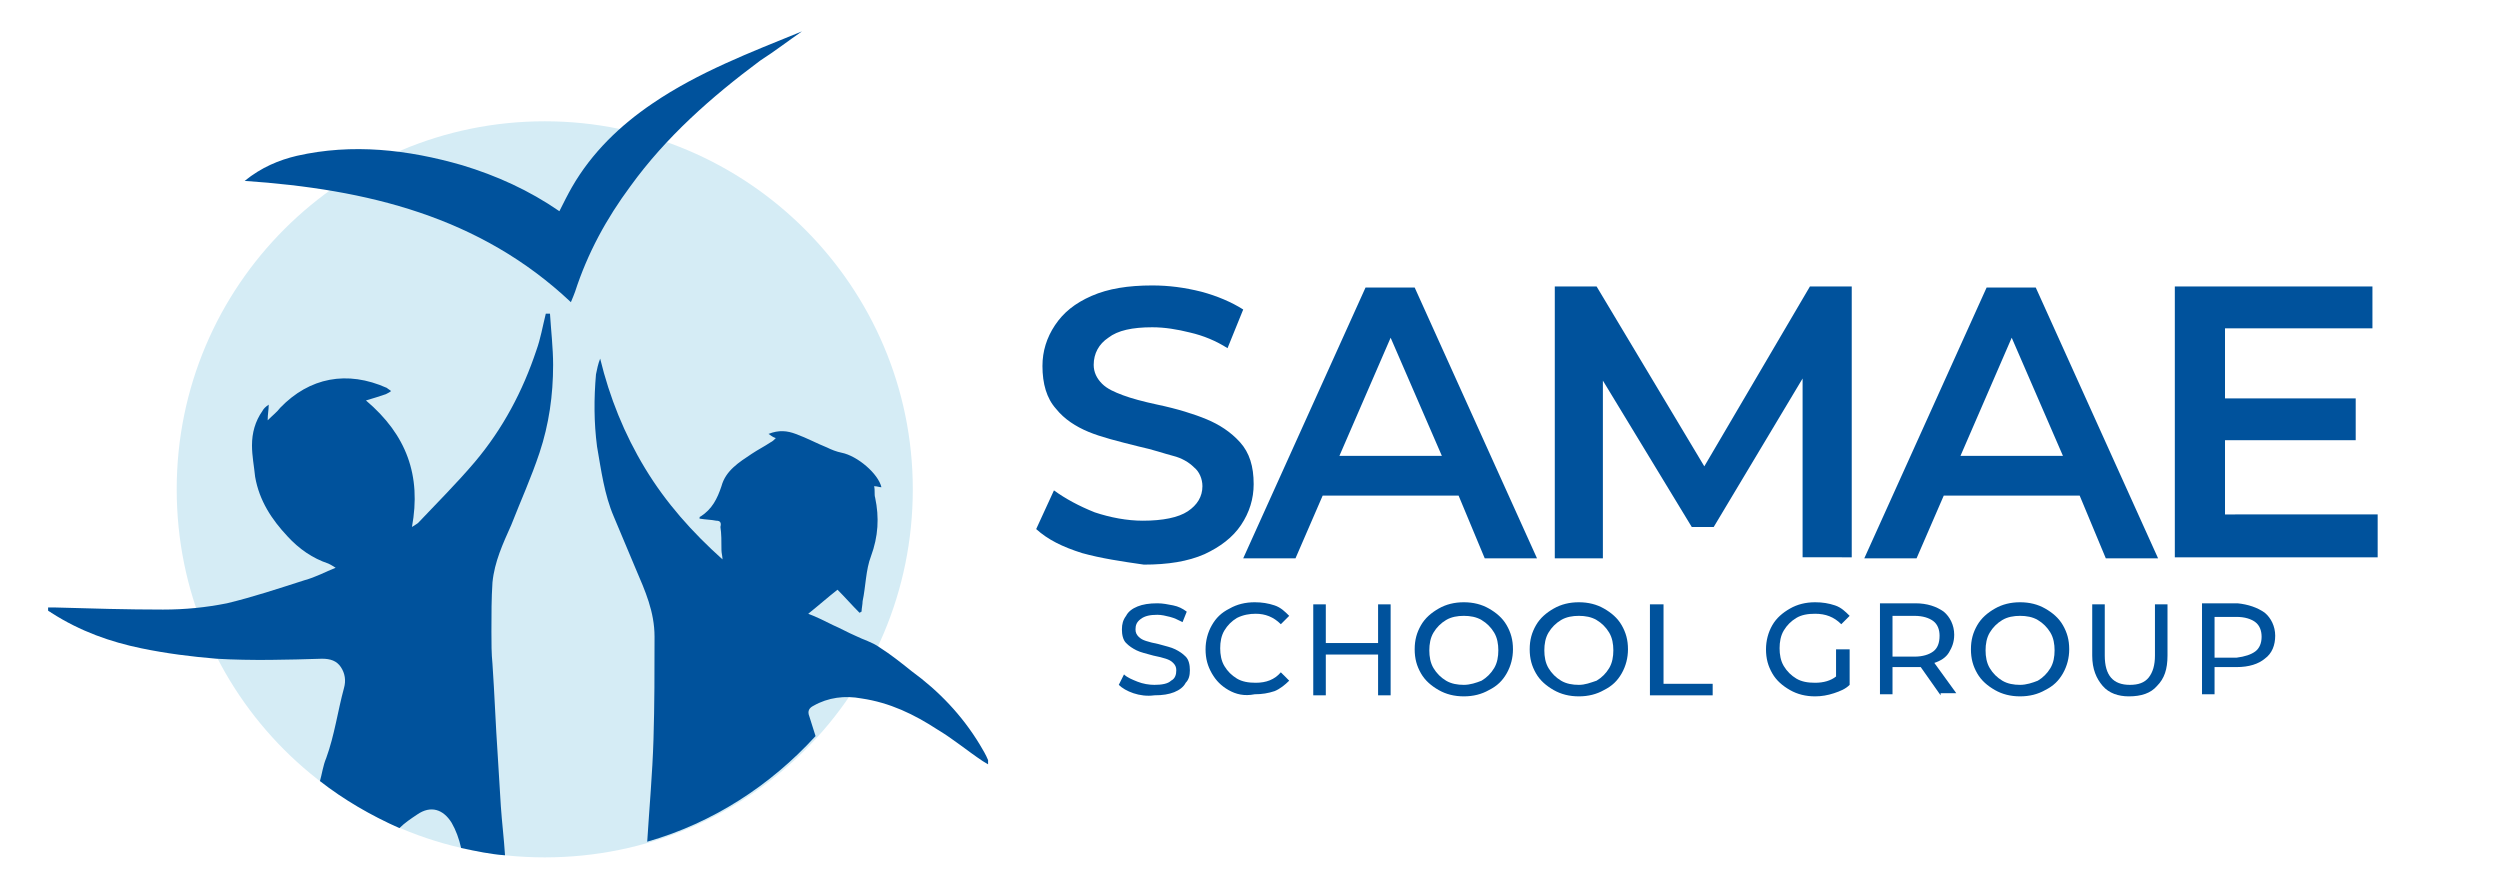 <svg xmlns="http://www.w3.org/2000/svg" xmlns:xlink="http://www.w3.org/1999/xlink" id="Calque_1" x="0px" y="0px" viewBox="0 0 239.1 85" style="enable-background:new 0 0 239.1 85;" xml:space="preserve"><style type="text/css">	.st0{fill:#D5ECF5;}	.st1{fill:#00529C;}</style><g>	<g>		<path class="st0" d="M87.3,46.8C87.3,66.3,71.6,82,52.1,82S16.9,66.3,16.9,46.8s15.8-35.2,35.2-35.2S87.3,27.4,87.3,46.8"></path>		<path class="st1" d="M93.7,71.2c-1.7-2.8-3.9-5.1-6.5-7c-1-0.8-2-1.6-3.1-2.3c-0.7-0.5-1.5-0.7-2.3-1.1c-0.7-0.3-1.4-0.7-2.1-1   c-0.8-0.4-1.6-0.8-2.4-1.1c1-0.8,1.9-1.6,2.8-2.3c0.7,0.7,1.4,1.5,2.1,2.2c0.1,0,0.1-0.1,0.2-0.1c0-0.3,0.1-0.7,0.1-1   c0.3-1.4,0.3-3,0.8-4.3c0.7-1.9,0.8-3.7,0.4-5.6c-0.1-0.3,0-0.7-0.1-1.1c0.3,0,0.5,0.1,0.7,0.1c-0.3-1.3-2.3-3-3.8-3.3   c-0.5-0.1-1-0.3-1.4-0.5c-1-0.4-1.9-0.9-3-1.3c-0.8-0.3-1.6-0.4-2.6,0c0.3,0.2,0.4,0.3,0.7,0.4c-0.2,0.2-0.3,0.3-0.5,0.4   c-0.6,0.4-1.2,0.7-1.8,1.1c-1.2,0.8-2.5,1.6-2.9,3.1c-0.4,1.2-0.9,2.2-2,2.9c-0.1,0-0.1,0.1-0.1,0.2c0.6,0.1,1.1,0.1,1.6,0.2   c0.4,0,0.5,0.2,0.4,0.6C69,51,69,51.8,69,52.6c0,0.3,0.1,0.6,0.1,0.9c-2.9-2.6-5.4-5.4-7.4-8.7c-2-3.3-3.4-6.8-4.3-10.5   c-0.2,0.5-0.3,1-0.4,1.5c-0.2,2.3-0.2,4.6,0.1,6.9c0.4,2.3,0.7,4.6,1.6,6.7c0.7,1.7,1.4,3.3,2.1,5c0.9,2.1,1.8,4.1,1.8,6.5   c0,3.3,0,6.5-0.1,9.8c-0.1,3.3-0.4,6.6-0.6,9.8c6.3-1.8,11.8-5.4,16.1-10.1c-0.2-0.6-0.4-1.3-0.6-1.9c-0.2-0.5,0-0.8,0.4-1   c1.4-0.8,3-1,4.6-0.7c2.7,0.4,5,1.5,7.3,3c1.5,0.9,2.8,2,4.3,3c0.2,0.1,0.3,0.2,0.5,0.3v-0.4C94.3,72.2,94,71.7,93.7,71.2"></path>		<path class="st1" d="M13.5,62c2.4,0.5,4.8,0.8,7.2,1c3.4,0.2,6.8,0.1,10.1,0c0.8,0,1.4,0.2,1.8,0.8c0.4,0.6,0.5,1.3,0.3,2   c-0.6,2.2-0.9,4.5-1.7,6.7c-0.3,0.7-0.4,1.5-0.6,2.2c2.3,1.8,4.9,3.3,7.6,4.5c0.5-0.5,1.1-0.9,1.7-1.3c1.3-0.9,2.5-0.5,3.3,0.8   c0.4,0.7,0.7,1.5,0.9,2.4c1.4,0.3,2.8,0.6,4.2,0.7c-0.1-1.6-0.3-3.2-0.4-4.7c-0.1-1.6-0.2-3.3-0.3-4.9c-0.2-2.9-0.3-5.8-0.5-8.7   c-0.1-1-0.1-2-0.1-3.1c0-1.6,0-3.2,0.1-4.7c0.2-2,1-3.7,1.8-5.5c0.9-2.3,1.9-4.5,2.7-6.9c0.9-2.7,1.3-5.5,1.3-8.4   c0-1.6-0.2-3.3-0.3-4.9h-0.4c-0.3,1.2-0.5,2.4-0.9,3.5c-1.3,3.9-3.2,7.5-5.9,10.7c-1.7,2-3.6,3.9-5.4,5.8   c-0.1,0.1-0.3,0.2-0.6,0.4c0.9-4.9-0.5-8.8-4.4-12.1c0.7-0.2,1.3-0.4,1.9-0.6c0.2-0.1,0.4-0.2,0.5-0.3c-0.1-0.1-0.3-0.2-0.4-0.3   c-3.8-1.7-7.4-1-10.2,1.9c-0.3,0.4-0.7,0.7-1.2,1.2c0-0.6,0.1-1,0.1-1.5c-0.3,0.2-0.5,0.4-0.6,0.6c-0.7,1-1,2.1-1,3.3   c0,1,0.2,2,0.3,3c0.4,2.3,1.6,4.1,3.1,5.7c1.1,1.2,2.4,2.1,3.9,2.6c0.2,0.1,0.4,0.2,0.7,0.4c-1,0.4-1.9,0.9-3,1.2   c-2.5,0.8-4.9,1.6-7.4,2.2c-2,0.4-4,0.6-6.1,0.6c-3.4,0-6.9-0.1-10.3-0.2c-0.2,0-0.4,0-0.7,0v0.3c0.1,0.1,0.2,0.1,0.3,0.2   C7.7,60.4,10.6,61.4,13.5,62"></path>		<path class="st1" d="M23.4,17.3c1.6-1.3,3.3-2,5-2.4c5.3-1.2,10.6-0.6,15.8,0.9c3.3,1,6.4,2.4,9.3,4.4c0.4-0.8,0.8-1.6,1.2-2.3   c1.9-3.3,4.6-5.9,7.7-8c4.4-3,9.4-4.9,14.3-6.9c-1.3,0.9-2.6,1.9-4,2.8c-4.7,3.5-9,7.3-12.4,12c-2.3,3.1-4.1,6.4-5.3,10.1   c-0.1,0.3-0.2,0.5-0.4,1C45.9,20.7,35.1,18.1,23.4,17.3"></path>	</g>	<g>		<g>			<path class="st1" d="M103.5,52.9c-1.9-0.6-3.3-1.3-4.4-2.3l1.7-3.7c1.1,0.8,2.4,1.5,3.9,2.1c1.5,0.5,3.1,0.8,4.6,0.8    c1.9,0,3.4-0.3,4.3-0.9c0.9-0.6,1.4-1.4,1.4-2.4c0-0.7-0.3-1.4-0.8-1.8c-0.5-0.5-1.2-0.9-2-1.1s-1.9-0.6-3.3-0.9    c-2-0.5-3.6-0.9-4.8-1.4c-1.2-0.5-2.3-1.2-3.1-2.2c-0.9-1-1.3-2.4-1.3-4.1c0-1.4,0.4-2.7,1.2-3.9c0.8-1.2,1.9-2.1,3.5-2.8    c1.6-0.7,3.5-1,5.8-1c1.6,0,3.1,0.2,4.7,0.6c1.5,0.4,2.9,1,4,1.7l-1.5,3.7c-1.1-0.7-2.3-1.2-3.6-1.5c-1.2-0.3-2.4-0.5-3.6-0.5    c-1.9,0-3.3,0.3-4.2,1c-0.9,0.6-1.4,1.5-1.4,2.6c0,0.7,0.3,1.3,0.8,1.8c0.5,0.5,1.2,0.8,2,1.1c0.8,0.3,1.9,0.6,3.3,0.9    c1.9,0.4,3.5,0.9,4.7,1.4s2.3,1.2,3.2,2.2c0.9,1,1.3,2.3,1.3,4c0,1.4-0.4,2.7-1.2,3.9c-0.8,1.2-2,2.1-3.5,2.8    c-1.6,0.7-3.5,1-5.8,1C107.3,53.7,105.3,53.4,103.5,52.9z"></path>			<path class="st1" d="M139.5,47.4h-13l-2.6,6h-5l11.7-25.9h4.7l11.7,25.9h-5L139.5,47.4z M137.9,43.6L133,32.3l-4.9,11.3H137.9z"></path>			<path class="st1" d="M172.4,53.4l0-17.2l-8.5,14.2h-2.1l-8.5-14v17h-4.6V27.4h4l10.3,17.2l10.1-17.2h4l0,25.9H172.4z"></path>			<path class="st1" d="M198.9,47.4h-13l-2.6,6h-5l11.7-25.9h4.7l11.7,25.9h-5L198.9,47.4z M197.3,43.6l-4.9-11.3l-4.9,11.3H197.3z"></path>			<path class="st1" d="M227.4,49.3v4h-19.4V27.4h18.9v4h-14.1v6.7h12.5v4h-12.5v7.1H227.4z"></path>		</g>		<g>			<path class="st1" d="M108.4,66.3c-0.6-0.2-1.1-0.5-1.4-0.8l0.5-1c0.3,0.3,0.8,0.5,1.3,0.7c0.5,0.2,1.1,0.3,1.6,0.3    c0.7,0,1.3-0.1,1.6-0.4c0.4-0.2,0.5-0.6,0.5-1c0-0.3-0.1-0.5-0.3-0.7c-0.2-0.2-0.4-0.3-0.7-0.4c-0.3-0.1-0.7-0.2-1.2-0.3    c-0.7-0.2-1.2-0.3-1.6-0.5c-0.4-0.2-0.7-0.4-1-0.7c-0.3-0.3-0.4-0.8-0.4-1.3c0-0.5,0.1-0.9,0.4-1.3c0.2-0.4,0.6-0.7,1.1-0.9    c0.5-0.2,1.1-0.3,1.9-0.3c0.5,0,1,0.1,1.5,0.2c0.5,0.1,0.9,0.3,1.3,0.6l-0.4,1c-0.4-0.2-0.8-0.4-1.2-0.5    c-0.4-0.1-0.8-0.2-1.2-0.2c-0.7,0-1.2,0.1-1.6,0.4c-0.4,0.3-0.5,0.6-0.5,1c0,0.3,0.1,0.5,0.3,0.7c0.2,0.2,0.4,0.3,0.7,0.4    c0.3,0.1,0.7,0.2,1.2,0.3c0.7,0.2,1.2,0.3,1.6,0.5c0.4,0.2,0.7,0.4,1,0.7c0.3,0.3,0.4,0.8,0.4,1.3c0,0.5-0.1,0.9-0.4,1.2    c-0.2,0.4-0.6,0.7-1.1,0.9c-0.5,0.2-1.1,0.3-1.9,0.3C109.7,66.6,109,66.5,108.4,66.3z"></path>			<path class="st1" d="M117.5,66c-0.7-0.4-1.2-0.9-1.6-1.6c-0.4-0.7-0.6-1.4-0.6-2.3c0-0.8,0.2-1.6,0.6-2.3    c0.4-0.7,0.9-1.2,1.7-1.6c0.7-0.4,1.5-0.6,2.4-0.6c0.7,0,1.3,0.1,1.9,0.3c0.6,0.2,1,0.6,1.4,1l-0.8,0.8c-0.7-0.7-1.5-1-2.4-1    c-0.6,0-1.2,0.1-1.8,0.4c-0.5,0.3-0.9,0.7-1.2,1.2c-0.3,0.5-0.4,1.1-0.4,1.7c0,0.6,0.1,1.2,0.4,1.7s0.7,0.9,1.2,1.2    c0.5,0.3,1.1,0.4,1.8,0.4c1,0,1.8-0.3,2.4-1l0.8,0.8c-0.4,0.4-0.9,0.8-1.4,1c-0.6,0.2-1.2,0.3-1.9,0.3    C119,66.6,118.2,66.4,117.5,66z"></path>			<path class="st1" d="M133,57.8v8.7h-1.2v-3.9h-5v3.9h-1.2v-8.7h1.2v3.7h5v-3.7H133z"></path>			<path class="st1" d="M137.6,66c-0.7-0.4-1.3-0.9-1.7-1.6c-0.4-0.7-0.6-1.4-0.6-2.3s0.2-1.6,0.6-2.3c0.4-0.7,1-1.2,1.7-1.6    c0.7-0.4,1.5-0.6,2.4-0.6c0.9,0,1.7,0.2,2.4,0.6c0.7,0.4,1.3,0.9,1.7,1.6c0.4,0.7,0.6,1.4,0.6,2.3c0,0.8-0.2,1.6-0.6,2.3    c-0.4,0.7-0.9,1.2-1.7,1.6c-0.7,0.4-1.5,0.6-2.4,0.6C139.1,66.6,138.3,66.4,137.6,66z M141.7,65.1c0.5-0.3,0.9-0.7,1.2-1.2    s0.4-1.1,0.4-1.7c0-0.6-0.1-1.2-0.4-1.7c-0.3-0.5-0.7-0.9-1.2-1.2c-0.5-0.3-1.1-0.4-1.7-0.4c-0.6,0-1.2,0.1-1.7,0.4    c-0.5,0.3-0.9,0.7-1.2,1.2c-0.3,0.5-0.4,1.1-0.4,1.7c0,0.6,0.1,1.2,0.4,1.7s0.7,0.9,1.2,1.2c0.5,0.3,1.1,0.4,1.7,0.4    C140.6,65.5,141.2,65.3,141.7,65.1z"></path>			<path class="st1" d="M148.6,66c-0.7-0.4-1.3-0.9-1.7-1.6c-0.4-0.7-0.6-1.4-0.6-2.3s0.2-1.6,0.6-2.3c0.4-0.7,1-1.2,1.7-1.6    c0.7-0.4,1.5-0.6,2.4-0.6c0.9,0,1.7,0.2,2.4,0.6c0.7,0.4,1.3,0.9,1.7,1.6c0.4,0.7,0.6,1.4,0.6,2.3c0,0.8-0.2,1.6-0.6,2.3    c-0.4,0.7-0.9,1.2-1.7,1.6c-0.7,0.4-1.5,0.6-2.4,0.6C150.1,66.6,149.3,66.4,148.6,66z M152.7,65.1c0.5-0.3,0.9-0.7,1.2-1.2    s0.4-1.1,0.4-1.7c0-0.6-0.1-1.2-0.4-1.7c-0.3-0.5-0.7-0.9-1.2-1.2c-0.5-0.3-1.1-0.4-1.7-0.4c-0.6,0-1.2,0.1-1.7,0.4    c-0.5,0.3-0.9,0.7-1.2,1.2c-0.3,0.5-0.4,1.1-0.4,1.7c0,0.6,0.1,1.2,0.4,1.7s0.7,0.9,1.2,1.2c0.5,0.3,1.1,0.4,1.7,0.4    C151.6,65.5,152.1,65.3,152.7,65.1z"></path>			<path class="st1" d="M157.9,57.8h1.2v7.6h4.7v1.1h-6V57.8z"></path>			<path class="st1" d="M175.7,62.1h1.2v3.4c-0.4,0.4-0.9,0.6-1.5,0.8c-0.6,0.2-1.2,0.3-1.8,0.3c-0.9,0-1.7-0.2-2.4-0.6    c-0.7-0.4-1.3-0.9-1.7-1.6c-0.4-0.7-0.6-1.4-0.6-2.3c0-0.8,0.2-1.6,0.6-2.3c0.4-0.7,1-1.2,1.7-1.6c0.7-0.4,1.5-0.6,2.4-0.6    c0.7,0,1.3,0.1,1.9,0.3c0.6,0.2,1,0.6,1.4,1l-0.8,0.8c-0.7-0.7-1.5-1-2.5-1c-0.7,0-1.3,0.1-1.8,0.4c-0.5,0.3-0.9,0.7-1.2,1.2    c-0.3,0.5-0.4,1.1-0.4,1.7c0,0.6,0.1,1.2,0.4,1.7s0.7,0.9,1.2,1.2c0.5,0.3,1.1,0.4,1.8,0.4c0.8,0,1.5-0.2,2-0.6V62.1z"></path>			<path class="st1" d="M185.6,66.5l-1.9-2.7c-0.2,0-0.4,0-0.5,0H181v2.6h-1.2v-8.7h3.4c1.1,0,2,0.3,2.7,0.8c0.6,0.5,1,1.3,1,2.2    c0,0.7-0.2,1.2-0.5,1.7c-0.3,0.5-0.8,0.8-1.4,1l2.1,2.9H185.6z M184.9,62.3c0.4-0.3,0.6-0.8,0.6-1.5c0-0.6-0.2-1.1-0.6-1.4    c-0.4-0.3-1-0.5-1.8-0.5H181v3.9h2.1C183.9,62.8,184.5,62.6,184.9,62.3z"></path>			<path class="st1" d="M190.8,66c-0.7-0.4-1.3-0.9-1.7-1.6c-0.4-0.7-0.6-1.4-0.6-2.3s0.2-1.6,0.6-2.3c0.4-0.7,1-1.2,1.7-1.6    c0.7-0.4,1.5-0.6,2.4-0.6c0.9,0,1.7,0.2,2.4,0.6c0.7,0.4,1.3,0.9,1.7,1.6c0.4,0.7,0.6,1.4,0.6,2.3c0,0.8-0.2,1.6-0.6,2.3    c-0.4,0.7-0.9,1.2-1.7,1.6c-0.7,0.4-1.5,0.6-2.4,0.6C192.3,66.6,191.5,66.4,190.8,66z M194.9,65.1c0.5-0.3,0.9-0.7,1.2-1.2    s0.4-1.1,0.4-1.7c0-0.6-0.1-1.2-0.4-1.7c-0.3-0.5-0.7-0.9-1.2-1.2c-0.5-0.3-1.1-0.4-1.7-0.4c-0.6,0-1.2,0.1-1.7,0.4    c-0.5,0.3-0.9,0.7-1.2,1.2c-0.3,0.5-0.4,1.1-0.4,1.7c0,0.6,0.1,1.2,0.4,1.7s0.7,0.9,1.2,1.2c0.5,0.3,1.1,0.4,1.7,0.4    C193.8,65.5,194.4,65.3,194.9,65.1z"></path>			<path class="st1" d="M201.1,65.6c-0.6-0.7-1-1.6-1-2.9v-4.9h1.2v4.9c0,1.9,0.8,2.8,2.4,2.8c0.8,0,1.4-0.2,1.8-0.7    c0.4-0.5,0.6-1.2,0.6-2.1v-4.9h1.2v4.9c0,1.3-0.3,2.2-1,2.9c-0.6,0.7-1.5,1-2.7,1C202.6,66.6,201.7,66.3,201.1,65.6z"></path>			<path class="st1" d="M216.6,58.6c0.6,0.5,1,1.3,1,2.2c0,0.9-0.3,1.7-1,2.2c-0.6,0.5-1.5,0.8-2.7,0.8h-2.1v2.6h-1.2v-8.7h3.4    C215,57.8,215.9,58.1,216.6,58.6z M215.7,62.3c0.4-0.3,0.6-0.8,0.6-1.4c0-0.6-0.2-1.1-0.6-1.4c-0.4-0.3-1-0.5-1.8-0.5h-2.1v3.9    h2.1C214.7,62.8,215.3,62.6,215.7,62.3z"></path>		</g>	</g></g></svg>